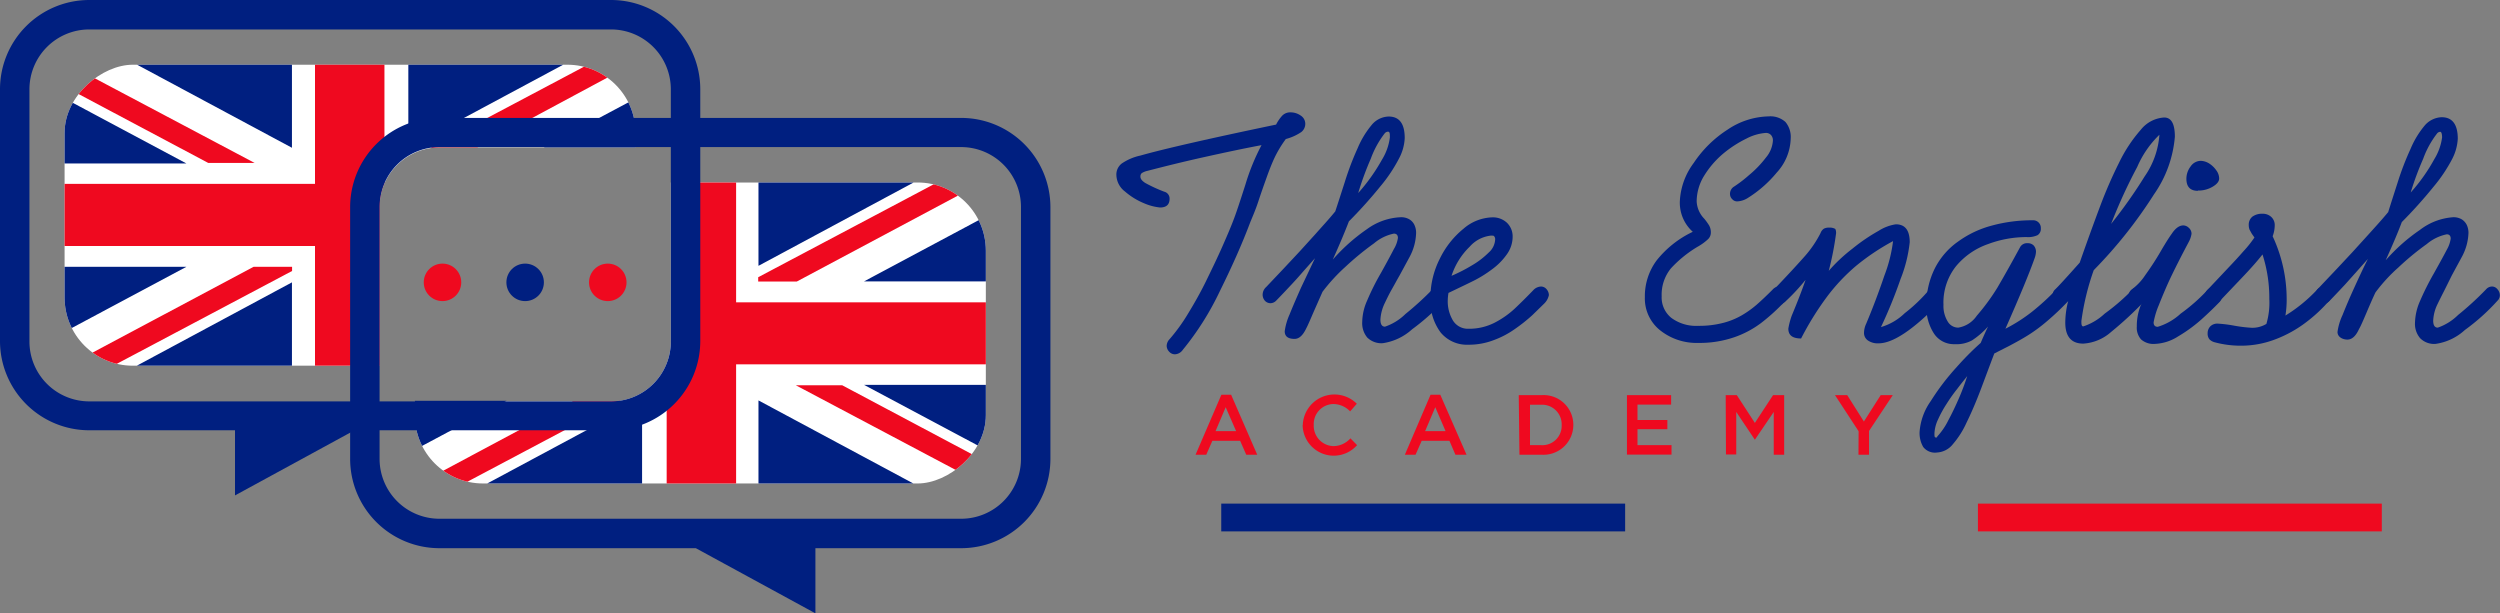<svg id="Layer_1" data-name="Layer 1" xmlns="http://www.w3.org/2000/svg" xmlns:xlink="http://www.w3.org/1999/xlink" viewBox="0 0 180 44.16"><rect x="0" y="0" width="180" height="44.16" fill="#808080" stroke="none"/><defs><style>.cls-1,.cls-7,.cls-8{fill:none;}.cls-2{clip-path:url(#clip-path);}.cls-3{fill:#fff;}.cls-4{fill:#ef091f;}.cls-5{fill:#001f80;}.cls-6{clip-path:url(#clip-path-2);}.cls-7{stroke:#001f80;}.cls-7,.cls-8{stroke-miterlimit:10;stroke-width:2px;}.cls-8{stroke:#ef091f;}</style><clipPath id="clip-path" transform="translate(0 -6.1)"><rect id="SVGID" class="cls-1" x="14.38" y="1.04" width="21.67" height="41.11" rx="4.91" transform="translate(46.8 -3.62) rotate(90)"/></clipPath><clipPath id="clip-path-2" transform="translate(0 -6.1)"><rect id="SVGID-2" data-name="SVGID" class="cls-1" x="39.59" y="9.53" width="21.67" height="41.11" rx="4.91" transform="translate(20.34 80.5) rotate(-90)"/></clipPath></defs><title>Logo-Site</title><g class="cls-2"><path class="cls-3" d="M46.11,10.4v6.31H31.63a3.68,3.68,0,0,0-.66.06,4.32,4.32,0,0,0-3.27,2.5A4.22,4.22,0,0,0,27.33,21V32.75H4.3V10.4Z" transform="translate(0 -6.1)"/><path class="cls-4" d="M22.68,10.4h5v8.87A4.22,4.22,0,0,0,27.33,21V32.75H22.68V23.81H4.32V19.34H22.68Z" transform="translate(0 -6.1)"/><polygon class="cls-5" points="4.3 6.9 4.3 11.77 13.42 11.77 4.3 6.9"/><polygon class="cls-5" points="9.33 4.3 9.2 4.3 21.02 10.64 21.02 4.3 9.33 4.3"/><polygon class="cls-4" points="18.33 11.73 4.3 4.3 4.3 6.05 14.99 11.73 18.33 11.73"/><polygon class="cls-5" points="4.3 24.08 4.3 19.21 13.42 19.21 4.3 24.08"/><polygon class="cls-5" points="9.33 26.68 9.2 26.68 21.02 20.33 21.02 26.68 9.33 26.68"/><polygon class="cls-4" points="18.26 19.21 4.31 26.64 7.57 26.64 21.03 19.51 21.03 19.21 18.26 19.21"/><polygon class="cls-5" points="46.12 6.9 46.12 10.61 39.16 10.61 46.11 6.91 46.12 6.9"/><polygon class="cls-5" points="41.09 4.29 41.22 4.3 29.4 10.64 29.4 4.29 41.09 4.29"/><path class="cls-4" d="M46.11,10.41l-11.73,6.3H31.63a3.68,3.68,0,0,0-.66.06L43,10.4Z" transform="translate(0 -6.1)"/></g><polygon class="cls-5" points="16.92 29.91 16.92 35.67 27.49 29.91 16.92 29.91"/><path class="cls-5" d="M69.21,14.59H31.63A6.43,6.43,0,0,0,25.21,21V39.15a6.43,6.43,0,0,0,6.42,6.42H50.1l8.61,4.69V45.57h10.5a6.43,6.43,0,0,0,6.42-6.42V21A6.43,6.43,0,0,0,69.21,14.59Zm4.3,24.56a4.31,4.31,0,0,1-4.3,4.3H31.63a4.31,4.31,0,0,1-4.3-4.3V21a4.31,4.31,0,0,1,4.3-4.31H69.21A4.31,4.31,0,0,1,73.51,21Z" transform="translate(0 -6.1)"/><circle class="cls-4" cx="31.86" cy="20.33" r="1.35"/><circle class="cls-5" cx="37.81" cy="20.33" r="1.35"/><circle class="cls-4" cx="43.76" cy="20.33" r="1.35"/><g class="cls-6"><path class="cls-3" d="M29.52,41.28V35H44a4.89,4.89,0,0,0,.66-.05,4.32,4.32,0,0,0,3.27-2.51,4.37,4.37,0,0,0,.37-1.74V18.93h23V41.28Z" transform="translate(0 -6.1)"/><path class="cls-4" d="M53,41.27h-5V32.4a4.37,4.37,0,0,0,.37-1.74V18.93H53v8.94H71.31v4.46H53Z" transform="translate(0 -6.1)"/><polygon class="cls-5" points="71.33 32.57 71.33 27.71 62.21 27.71 71.33 32.57"/><polygon class="cls-5" points="66.3 35.18 66.43 35.17 54.61 28.83 54.61 35.18 66.3 35.18"/><polygon class="cls-4" points="57.3 27.74 71.33 35.17 71.33 33.42 60.64 27.74 57.3 27.74"/><polygon class="cls-5" points="71.33 15.39 71.33 20.26 62.21 20.26 71.33 15.39"/><polygon class="cls-5" points="66.3 12.79 66.43 12.79 54.61 19.14 54.61 12.79 66.3 12.79"/><polygon class="cls-4" points="57.37 20.27 71.32 12.83 68.06 12.83 54.59 19.96 54.59 20.27 57.37 20.27"/><polygon class="cls-5" points="29.51 32.57 29.51 28.86 36.47 28.86 29.52 32.57 29.51 32.57"/><polygon class="cls-5" points="34.54 35.18 34.41 35.17 46.23 28.83 46.23 35.18 34.54 35.18"/><path class="cls-4" d="M29.52,41.27,41.25,35H44a4.89,4.89,0,0,0,.66-.05l-12,6.36Z" transform="translate(0 -6.1)"/></g><path class="cls-5" d="M44,6.1H6.42A6.43,6.43,0,0,0,0,12.52V30.66a6.43,6.43,0,0,0,6.42,6.42H44a6.43,6.43,0,0,0,6.42-6.42V12.52A6.43,6.43,0,0,0,44,6.1ZM44,35H6.42a4.31,4.31,0,0,1-4.3-4.3V12.52a4.31,4.31,0,0,1,4.3-4.3H44a4.31,4.31,0,0,1,4.3,4.3V30.66A4.31,4.31,0,0,1,44,35Z" transform="translate(0 -6.1)"/><path class="cls-5" d="M90,22.15q-.82,2.18-2.16,4.89a20.52,20.52,0,0,1-2.68,4.25.73.73,0,0,1-.56.32.55.55,0,0,1-.42-.19A.62.62,0,0,1,84,31a.73.73,0,0,1,.21-.48,12.93,12.93,0,0,0,1.36-1.89c.47-.77.9-1.54,1.28-2.32s.78-1.6,1.16-2.46.68-1.57.88-2.12q.19-.5.78-2.34a15.58,15.58,0,0,1,1.16-2.84c-1.23.23-2.59.52-4.08.85s-2.86.67-4.13,1a1.27,1.27,0,0,0-.42.17.33.33,0,0,0-.09.25c0,.16.12.31.36.46a10.53,10.53,0,0,0,1.35.62.51.51,0,0,1,.39.51q0,.63-.69.63a3.91,3.91,0,0,1-1.16-.31A5,5,0,0,1,81,19.89a1.54,1.54,0,0,1-.62-1.16,1,1,0,0,1,.39-.86,3.82,3.82,0,0,1,1.34-.57c1.58-.45,4.83-1.2,9.77-2.23a2.81,2.81,0,0,1,.42-.62.79.79,0,0,1,.62-.26,1.26,1.26,0,0,1,.73.23.7.7,0,0,1,.33.58.75.75,0,0,1-.29.61,3.67,3.67,0,0,1-1.11.5,8.16,8.16,0,0,0-.8,1.32c-.19.4-.38.88-.58,1.44s-.41,1.15-.61,1.76S90.16,21.75,90,22.15Z" transform="translate(0 -6.1)"/><path class="cls-5" d="M100.87,21.74a1.16,1.16,0,0,1,.6.15.92.92,0,0,1,.37.41,1.34,1.34,0,0,1,.12.58,3.88,3.88,0,0,1-.48,1.74l-.71,1.31c-.18.31-.36.65-.56,1s-.37.71-.51,1a3.13,3.13,0,0,0-.31,1.18q0,.51.33.51a3.89,3.89,0,0,0,1.47-.91,21.93,21.93,0,0,0,2-1.83.58.58,0,0,1,.46-.2.48.48,0,0,1,.36.2.61.61,0,0,1,.18.43.54.54,0,0,1-.17.39,15.85,15.85,0,0,1-2.35,2.11,4,4,0,0,1-2.11,1,1.45,1.45,0,0,1-1.12-.41,1.62,1.62,0,0,1-.36-1.12,3.9,3.9,0,0,1,.35-1.53,17.61,17.61,0,0,1,1-2c.43-.77.74-1.35.93-1.72a2.1,2.1,0,0,0,.29-.8c0-.2-.1-.31-.29-.31a3.21,3.21,0,0,0-1.43.7,20.53,20.53,0,0,0-2.06,1.69,12.88,12.88,0,0,0-1.65,1.8l-.64,1.45c-.25.58-.43,1-.53,1.18-.24.51-.52.76-.84.76-.47,0-.71-.18-.71-.55a4.4,4.4,0,0,1,.35-1.21c.24-.6.52-1.24.83-1.94l1-2.11-.8.9c-.26.3-.54.62-.85.95s-.68.73-1.13,1.19a.59.59,0,0,1-.41.2.54.54,0,0,1-.42-.18.66.66,0,0,1-.16-.46.76.76,0,0,1,.26-.53l1.25-1.32,1.15-1.23,1.18-1.3c.44-.5.91-1,1.39-1.59.16-.48.39-1.2.69-2.13a20.71,20.71,0,0,1,.92-2.42,6.59,6.59,0,0,1,1-1.66,1.64,1.64,0,0,1,1.23-.62c.78,0,1.16.52,1.16,1.55a3.42,3.42,0,0,1-.4,1.45,10.92,10.92,0,0,1-1.33,2,33.76,33.76,0,0,1-2.29,2.55c-.28.73-.66,1.64-1.16,2.75a13.33,13.33,0,0,1,2.46-2.19A4.43,4.43,0,0,1,100.87,21.74Zm-.8-5.75c0-.27,0-.41-.14-.41a.33.33,0,0,0-.23.12,6.72,6.72,0,0,0-1,1.82A22,22,0,0,0,97.79,20a13.3,13.3,0,0,0,1.71-2.4A4,4,0,0,0,100.07,16Z" transform="translate(0 -6.1)"/><path class="cls-5" d="M104.24,27.67a2.7,2.7,0,0,0,.38,1.52,1.26,1.26,0,0,0,1.12.58,4,4,0,0,0,1.88-.44,6.48,6.48,0,0,0,1.43-1c.37-.35.82-.79,1.34-1.33a.8.8,0,0,1,.57-.27.52.52,0,0,1,.39.19.67.67,0,0,1,.17.43,1.2,1.2,0,0,1-.35.62l-.84.82a12,12,0,0,1-1.26,1,6.51,6.51,0,0,1-1.55.81,5,5,0,0,1-1.8.32,2.45,2.45,0,0,1-2-.89,3.84,3.84,0,0,1-.73-2.48,6.21,6.21,0,0,1,.67-2.81,6.35,6.35,0,0,1,1.71-2.17,3.31,3.31,0,0,1,2.06-.82,1.48,1.48,0,0,1,1.06.38,1.36,1.36,0,0,1,.42,1,2.18,2.18,0,0,1-.43,1.3,4.61,4.61,0,0,1-1.08,1.08,8.66,8.66,0,0,1-1.17.74c-.35.18-1,.49-1.94.94A3.52,3.52,0,0,0,104.24,27.67Zm3.41-4.31a.33.33,0,0,0-.1-.28.78.78,0,0,0-.32,0,2.37,2.37,0,0,0-1.41.78,5.13,5.13,0,0,0-1.31,2.1,11.54,11.54,0,0,0,1.48-.76,5.87,5.87,0,0,0,1.2-.92A1.33,1.33,0,0,0,107.65,23.36Z" transform="translate(0 -6.1)"/><path class="cls-5" d="M125.07,20.6a.46.46,0,0,1-.35-.16.51.51,0,0,1-.16-.37.61.61,0,0,1,.3-.54,9.34,9.34,0,0,0,1.08-.83,7.54,7.54,0,0,0,1.21-1.26,2.09,2.09,0,0,0,.5-1.23.57.57,0,0,0-.13-.38.49.49,0,0,0-.37-.16,3.55,3.55,0,0,0-1.41.41,8.28,8.28,0,0,0-1.68,1.09,6.62,6.62,0,0,0-1.36,1.58,3.56,3.56,0,0,0-.54,1.85,1.91,1.91,0,0,0,.55,1.25,4.87,4.87,0,0,1,.34.47,1,1,0,0,1,.13.53.65.65,0,0,1-.2.47,3.83,3.83,0,0,1-.76.55,8.58,8.58,0,0,0-1.92,1.56,3,3,0,0,0-.66,2,1.89,1.89,0,0,0,.7,1.56,3,3,0,0,0,1.93.57,6.87,6.87,0,0,0,1.79-.21,5.31,5.31,0,0,0,1.37-.56,7.12,7.12,0,0,0,1.07-.77c.32-.28.69-.63,1.12-1.06a.69.69,0,0,1,.46-.24.52.52,0,0,1,.41.19.69.69,0,0,1,.17.46,1.16,1.16,0,0,1-.42.71,13.93,13.93,0,0,1-1.46,1.29,7,7,0,0,1-1.88,1,7.68,7.68,0,0,1-2.63.42,4.21,4.21,0,0,1-2.73-.9,2.93,2.93,0,0,1-1.11-2.39,4.33,4.33,0,0,1,.84-2.64,7.32,7.32,0,0,1,2.61-2.07,2.81,2.81,0,0,1-.93-2.23,5,5,0,0,1,1-2.73,8.33,8.33,0,0,1,2.44-2.4,5.46,5.46,0,0,1,2.94-.95,1.62,1.62,0,0,1,1.22.4,1.68,1.68,0,0,1,.38,1.2,3.75,3.75,0,0,1-1,2.44,8.62,8.62,0,0,1-2.13,1.86A1.53,1.53,0,0,1,125.07,20.6Z" transform="translate(0 -6.1)"/><path class="cls-5" d="M138.87,27a.5.5,0,0,1,.39-.22.52.52,0,0,1,.41.19.63.63,0,0,1,.17.43.75.75,0,0,1-.24.54q-2.81,2.88-4.34,2.88a1.24,1.24,0,0,1-.76-.2.65.65,0,0,1-.29-.57,1.56,1.56,0,0,1,.15-.63c.46-1.09.9-2.25,1.32-3.49a10.42,10.42,0,0,0,.62-2.47,16.4,16.4,0,0,0-2.66,1.78,13.61,13.61,0,0,0-2.1,2.23,21.31,21.31,0,0,0-1.86,3c-.62,0-.92-.23-.92-.71a5.68,5.68,0,0,1,.24-.92c.48-1.15.8-2,1-2.59a14.6,14.6,0,0,1-1.41,1.52.61.61,0,0,1-.42.21.64.64,0,0,1-.44-.18.59.59,0,0,1-.19-.42.57.57,0,0,1,.17-.42c1.07-1.12,1.82-1.94,2.26-2.44a8,8,0,0,0,1.11-1.64.62.62,0,0,1,.25-.32.75.75,0,0,1,.38-.07.73.73,0,0,1,.38.07c.07,0,.11.15.11.32a21.88,21.88,0,0,1-.53,2.72A11.86,11.86,0,0,1,133.38,24a13.11,13.11,0,0,1,1.88-1.28,3.18,3.18,0,0,1,1.24-.47q1,0,1,1.29a10,10,0,0,1-.66,2.65,34.38,34.38,0,0,1-1.41,3.46,4.13,4.13,0,0,0,1.71-1A11.61,11.61,0,0,0,138.87,27Z" transform="translate(0 -6.1)"/><path class="cls-5" d="M140.74,30.88a1.71,1.71,0,0,1-1.51-.79,3.46,3.46,0,0,1-.53-1.95,5.86,5.86,0,0,1,.61-2.72A5.27,5.27,0,0,1,141,23.48a7.31,7.31,0,0,1,2.42-1.14,11,11,0,0,1,2.93-.38.55.55,0,0,1,.59.58.54.54,0,0,1-.23.49,1.63,1.63,0,0,1-.79.14,7.91,7.91,0,0,0-2.77.5,5.23,5.23,0,0,0-2.31,1.59,4.2,4.2,0,0,0-.91,2.79,2.12,2.12,0,0,0,.3,1.19.88.88,0,0,0,.76.45,2,2,0,0,0,1.34-.86,15.29,15.29,0,0,0,1.47-2q.7-1.19,1.65-2.94a.57.57,0,0,1,.54-.28.59.59,0,0,1,.43.16.66.66,0,0,1,.17.47,1.56,1.56,0,0,1-.09.43c-.38,1.08-1.08,2.77-2.11,5.1a11.78,11.78,0,0,0,1.91-1.22A17.23,17.23,0,0,0,148,27a.53.53,0,0,1,.42-.2.59.59,0,0,1,.43.19.62.62,0,0,1,.2.43.54.54,0,0,1-.17.39,18.71,18.71,0,0,1-1.5,1.42,11.34,11.34,0,0,1-1.35,1c-.43.27-.87.51-1.32.75l-1.12.57c-.22.57-.52,1.38-.91,2.42s-.76,1.89-1.08,2.54a6.45,6.45,0,0,1-1,1.58,1.56,1.56,0,0,1-1.13.59,1.07,1.07,0,0,1-1-.4,2,2,0,0,1-.26-1.08,4.39,4.39,0,0,1,.81-2.23,17.1,17.1,0,0,1,1.87-2.45,19.9,19.9,0,0,1,1.72-1.73c.14-.33.31-.72.53-1.18a5.73,5.73,0,0,1-1.16,1A2.33,2.33,0,0,1,140.74,30.88Zm-1.46,6.43c0,.19,0,.29.1.29s.07,0,.11-.08a4.88,4.88,0,0,0,.79-1.16c.28-.52.54-1.07.79-1.65s.43-1.09.57-1.53c-.21.27-.46.57-.72.92a11.5,11.5,0,0,0-.76,1.07,8.27,8.27,0,0,0-.62,1.13A2.6,2.6,0,0,0,139.28,37.31Z" transform="translate(0 -6.1)"/><path class="cls-5" d="M148.81,27.8a.54.54,0,0,1-.39.18.62.62,0,0,1-.45-.19.64.64,0,0,1-.18-.45.53.53,0,0,1,.19-.41c.26-.25.84-.89,1.76-1.92.58-1.66,1.07-3,1.48-4.09a31.88,31.88,0,0,1,1.35-3.1,10.43,10.43,0,0,1,1.57-2.38,2.33,2.33,0,0,1,1.68-.88c.52,0,.77.46.77,1.39a8.45,8.45,0,0,1-1.5,4.14,33,33,0,0,1-4.34,5.46,18,18,0,0,0-.89,3.66c0,.22,0,.35.11.39H150a4.17,4.17,0,0,0,1.54-.92A15.13,15.13,0,0,0,153.49,27a.45.45,0,0,1,.39-.2.61.61,0,0,1,.45.19.58.58,0,0,1,.2.43.53.53,0,0,1-.16.39A25.75,25.75,0,0,1,152,30a3.32,3.32,0,0,1-2,.84c-.86,0-1.3-.5-1.3-1.52a6.38,6.38,0,0,1,.21-1.55l0,0Zm6.67-12a7.14,7.14,0,0,0-1.6,2.32A37.62,37.62,0,0,0,152,22.22a34.69,34.69,0,0,0,2.41-3.41A6,6,0,0,0,155.48,15.77Z" transform="translate(0 -6.1)"/><path class="cls-5" d="M153.81,28a.56.56,0,0,1-.39-.19.57.57,0,0,1-.17-.38.62.62,0,0,1,.26-.51,3.93,3.93,0,0,0,.94-1c.33-.46.7-1,1.1-1.69s.67-1.1.81-1.29c.27-.41.55-.61.84-.61a.57.57,0,0,1,.39.17.56.56,0,0,1,.2.44,1.84,1.84,0,0,1-.2.58c-.48.9-.88,1.69-1.21,2.37s-.64,1.41-.95,2.19a5.77,5.77,0,0,0-.37,1.23c0,.21.1.32.3.32a4.28,4.28,0,0,0,1.65-.95A12.81,12.81,0,0,0,158.92,27a.56.56,0,0,1,.87,0,.62.62,0,0,1,.18.44.57.57,0,0,1-.17.41c-.36.38-.8.8-1.31,1.26a10.76,10.76,0,0,1-1.68,1.22,3.34,3.34,0,0,1-1.65.53,1.35,1.35,0,0,1-1-.32,1.26,1.26,0,0,1-.31-.93,4,4,0,0,1,.34-1.66Zm4.44-8.16c-.55,0-.83-.29-.83-.87a1.46,1.46,0,0,1,.3-.88.9.9,0,0,1,.74-.41,1.23,1.23,0,0,1,.6.19,1.83,1.83,0,0,1,.51.49,1,1,0,0,1,.21.59q0,.32-.48.6A2,2,0,0,1,158.25,19.82Z" transform="translate(0 -6.1)"/><path class="cls-5" d="M166.79,27a.5.5,0,0,1,.41-.2.59.59,0,0,1,.44.19.57.57,0,0,1,.19.43.51.51,0,0,1-.18.39,10.73,10.73,0,0,1-1.62,1.5,8.74,8.74,0,0,1-2.15,1.2,6.88,6.88,0,0,1-2.55.48,7.17,7.17,0,0,1-1.85-.24.81.81,0,0,1-.4-.22.64.64,0,0,1-.13-.44.69.69,0,0,1,.2-.5.72.72,0,0,1,.53-.19,9.58,9.58,0,0,1,1.14.14,10.31,10.31,0,0,0,1.3.16,1.93,1.93,0,0,0,1.06-.28,5.38,5.38,0,0,0,.21-1.8,10.16,10.16,0,0,0-.49-3.2c-.31.4-.83,1-1.55,1.75l-1.55,1.63a.58.58,0,0,1-.44.2.55.55,0,0,1-.42-.19.61.61,0,0,1-.18-.42.54.54,0,0,1,.16-.4l1.49-1.58c.41-.43.78-.83,1.11-1.21a8.11,8.11,0,0,0,.8-1l-.19-.27-.16-.29a.9.9,0,0,1-.06-.34.74.74,0,0,1,.26-.6,1.17,1.17,0,0,1,.73-.21.89.89,0,0,1,.62.22.79.79,0,0,1,.26.64,2.27,2.27,0,0,1-.15.76,10.75,10.75,0,0,1,.76,2.24,10.64,10.64,0,0,1,.25,2.26,6.87,6.87,0,0,1-.09,1.21A10.93,10.93,0,0,0,166.79,27Z" transform="translate(0 -6.1)"/><path class="cls-5" d="M176.64,21.74a1.16,1.16,0,0,1,.6.15,1,1,0,0,1,.37.41,1.34,1.34,0,0,1,.12.58,3.91,3.91,0,0,1-.49,1.74l-.71,1.31L176,27c-.19.37-.36.71-.5,1a3,3,0,0,0-.31,1.18q0,.51.33.51a3.89,3.89,0,0,0,1.46-.91A22.09,22.09,0,0,0,179,26.93a.57.57,0,0,1,.46-.2.51.51,0,0,1,.36.2.65.65,0,0,1,.17.43.54.54,0,0,1-.17.39,14.9,14.9,0,0,1-2.35,2.11,3.93,3.93,0,0,1-2.11,1,1.41,1.41,0,0,1-1.11-.41,1.58,1.58,0,0,1-.37-1.12,4.08,4.08,0,0,1,.35-1.53,19.46,19.46,0,0,1,1-2c.43-.77.75-1.35.94-1.72a2.22,2.22,0,0,0,.28-.8c0-.2-.1-.31-.28-.31a3.23,3.23,0,0,0-1.44.7,19.41,19.41,0,0,0-2.05,1.69,11.75,11.75,0,0,0-1.65,1.8c-.18.38-.39.86-.64,1.45s-.43,1-.54,1.18c-.23.51-.51.76-.84.76s-.71-.18-.71-.55a4.19,4.19,0,0,1,.36-1.21c.24-.6.51-1.24.83-1.94s.64-1.4,1-2.11l-.8.9-.85.95c-.31.33-.68.73-1.13,1.19a.63.63,0,0,1-.42.2.54.54,0,0,1-.41-.18.67.67,0,0,1-.17-.46.8.8,0,0,1,.26-.53l1.25-1.32,1.15-1.23,1.18-1.3c.45-.5.91-1,1.4-1.59.15-.48.38-1.2.68-2.13a20.61,20.61,0,0,1,.93-2.42,6.58,6.58,0,0,1,1-1.66,1.68,1.68,0,0,1,1.24-.62c.77,0,1.16.52,1.16,1.55a3.58,3.58,0,0,1-.4,1.45,11,11,0,0,1-1.34,2,33.76,33.76,0,0,1-2.29,2.55c-.27.73-.66,1.64-1.16,2.75a13.07,13.07,0,0,1,2.47-2.19A4.41,4.41,0,0,1,176.64,21.74ZM175.83,16c0-.27-.05-.41-.14-.41a.31.31,0,0,0-.22.12,6.65,6.65,0,0,0-1,1.82,21.7,21.7,0,0,0-.9,2.43,12.71,12.71,0,0,0,1.7-2.4A4,4,0,0,0,175.83,16Z" transform="translate(0 -6.1)"/><line class="cls-7" x1="87.93" y1="37.26" x2="117.01" y2="37.26"/><line class="cls-8" x1="142.41" y1="37.26" x2="171.49" y2="37.26"/><path class="cls-4" d="M87.94,34.52h.7l1.88,4.32h-.79l-.44-1h-2l-.44,1h-.77ZM89,37.14l-.75-1.72-.73,1.72Z" transform="translate(0 -6.1)"/><path class="cls-4" d="M93.8,36.71v0a2.28,2.28,0,0,1,3.89-1.54l-.48.55a1.69,1.69,0,0,0-1.2-.53,1.44,1.44,0,0,0-1.42,1.51h0A1.46,1.46,0,0,0,96,38.22a1.65,1.65,0,0,0,1.23-.56l.48.49a2.24,2.24,0,0,1-3.92-1.44Z" transform="translate(0 -6.1)"/><path class="cls-4" d="M103,34.52h.7l1.89,4.32h-.8l-.43-1h-2l-.44,1h-.77Zm1.08,2.62-.74-1.72-.73,1.72Z" transform="translate(0 -6.1)"/><path class="cls-4" d="M109.35,34.55H111a2.14,2.14,0,0,1,2.28,2.13h0A2.15,2.15,0,0,1,111,38.84h-1.6Zm1.6,3.6a1.39,1.39,0,0,0,1.49-1.44v0A1.41,1.41,0,0,0,111,35.24h-.84v2.91Z" transform="translate(0 -6.1)"/><path class="cls-4" d="M117.14,34.55h3.18v.68H117.9v1.11h2.15V37H117.9v1.15h2.45v.68h-3.21Z" transform="translate(0 -6.1)"/><path class="cls-4" d="M124.25,34.55h.8l1.3,2,1.31-2h.8v4.29h-.75V35.76l-1.36,2h0l-1.34-2v3.06h-.74Z" transform="translate(0 -6.1)"/><path class="cls-4" d="M133.82,37.15l-1.7-2.6H133l1.2,1.9,1.21-1.9h.87l-1.71,2.58v1.71h-.76Z" transform="translate(0 -6.1)"/></svg>